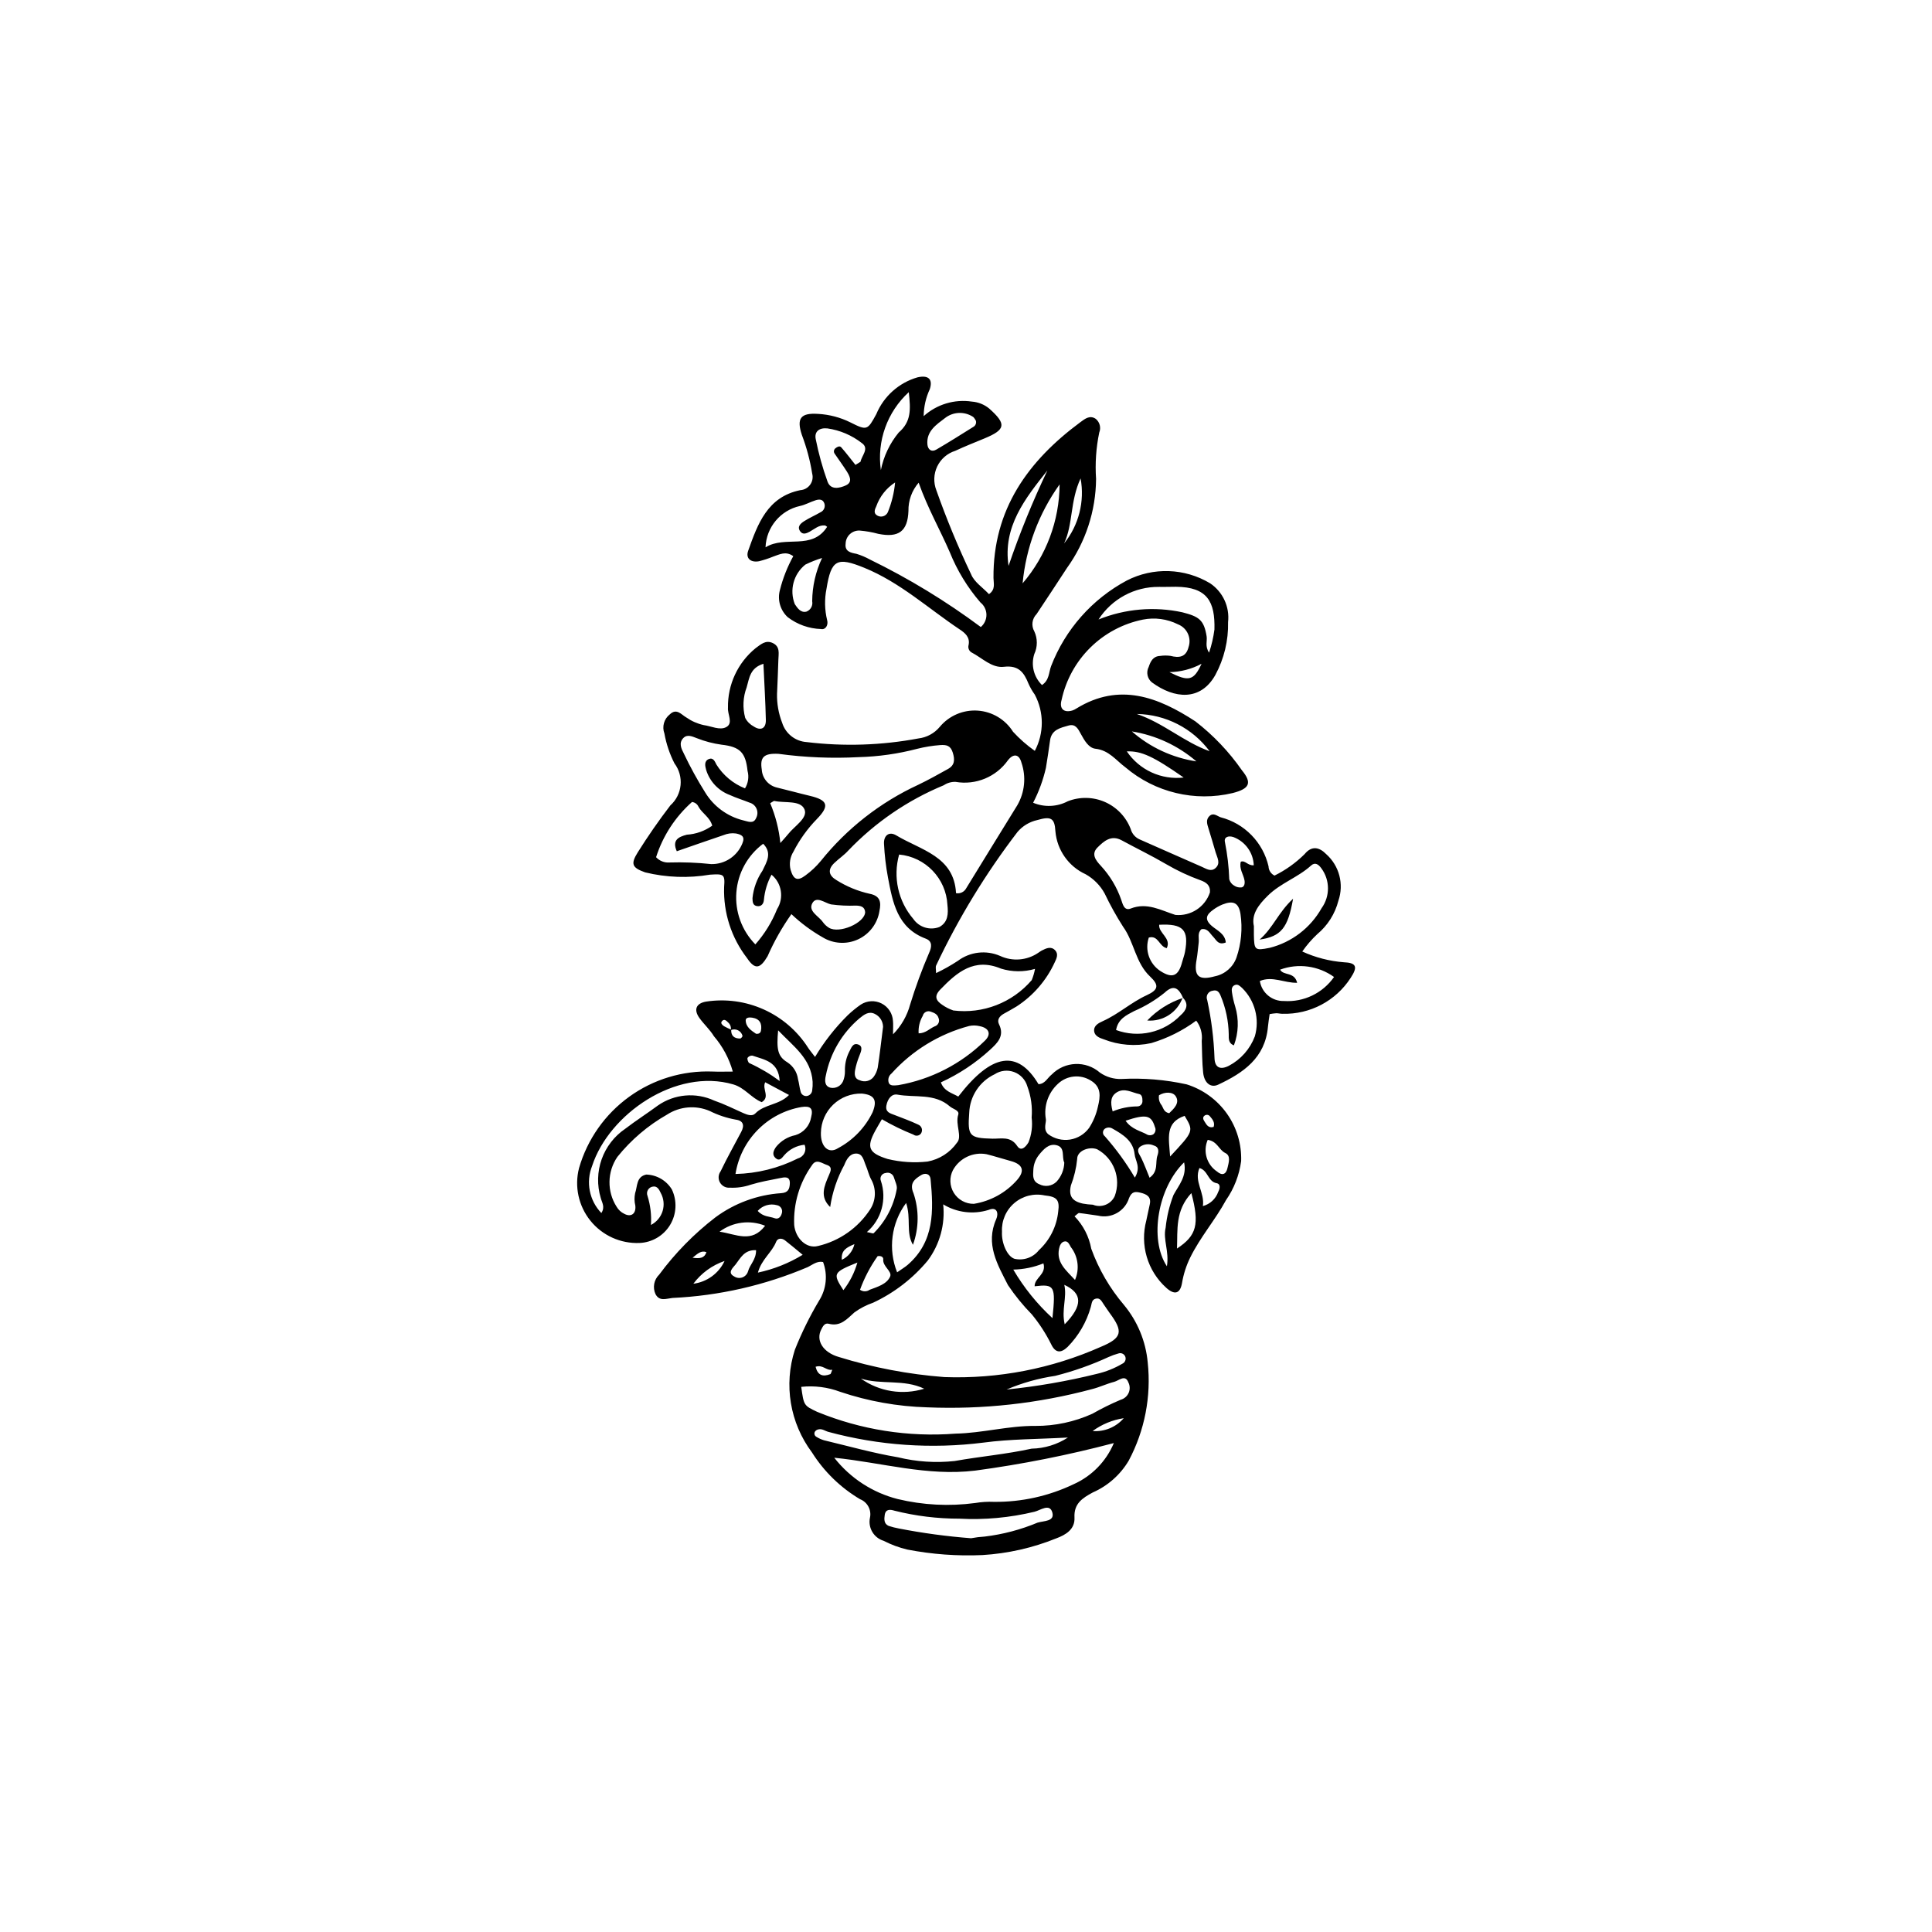 <?xml version="1.0" encoding="UTF-8"?>
<!-- Uploaded to: SVG Repo, www.svgrepo.com, Generator: SVG Repo Mixer Tools -->
<svg fill="#000000" width="800px" height="800px" version="1.1" viewBox="144 144 512 512" xmlns="http://www.w3.org/2000/svg">
 <g>
  <path d="m360 424.09c2.41-4.019 5.312-7.723 8.641-11.023 1.082-1.031 2.242-1.98 3.473-2.836 1.648-1.078 3.754-1.195 5.512-0.305 1.762 0.895 2.91 2.656 3.019 4.625 0.102 0.918 0.016 1.855 0.016 3.562h-0.004c2.172-2.191 3.734-4.91 4.535-7.891 1.422-4.644 3.098-9.207 5.016-13.668 0.68-1.473 1.012-3.09-0.875-3.801-7.555-2.844-8.75-9.578-10.016-16.223-0.547-2.941-0.898-5.918-1.047-8.906-0.121-2.184 1.332-3.391 3.246-2.242 6.519 3.926 15.336 5.523 15.84 15.316h-0.004c1.098 0.207 2.199-0.328 2.715-1.316 4.512-7.312 8.977-14.652 13.512-21.953v0.004c2-3.445 2.406-7.586 1.109-11.348-0.617-2.269-2.121-2.449-3.555-0.629v-0.004c-3.133 4.441-8.539 6.68-13.891 5.754-1.113-0.039-2.207 0.27-3.129 0.891-9.535 3.938-18.148 9.824-25.281 17.277-1.113 1.242-2.551 2.188-3.758 3.356-1.793 1.734-1.465 3.289 0.609 4.519 2.703 1.699 5.676 2.922 8.789 3.613 2.867 0.555 3.062 2.305 2.59 4.562h0.004c-0.512 3.289-2.633 6.109-5.656 7.512-3.019 1.402-6.539 1.203-9.383-0.527-3.004-1.711-5.789-3.777-8.297-6.156-2.473 3.496-4.59 7.234-6.312 11.156-1.965 3.316-3.312 3.68-5.445 0.496-4.152-5.379-6.301-12.035-6.074-18.824 0.277-3.473-0.129-3.5-3.754-3.285-5.699 0.969-11.539 0.762-17.16-0.605-3.449-1.223-3.941-2.176-1.973-5.312 2.684-4.269 5.566-8.434 8.637-12.438 3.195-2.871 3.668-7.707 1.086-11.141-1.27-2.496-2.168-5.16-2.66-7.914-0.68-1.816-0.105-3.863 1.418-5.059 1.824-1.75 3.047 0.047 4.398 0.816h0.004c1.379 0.965 2.934 1.648 4.578 2.012 2.012 0.273 4.266 1.453 5.977 0.539 1.957-1.043 0.297-3.394 0.473-5.164l-0.004 0.004c-0.105-6.09 2.586-11.891 7.301-15.742 1.301-0.926 2.644-2.293 4.57-1.379 2.016 0.957 1.527 2.801 1.488 4.43-0.07 2.996-0.246 5.992-0.352 8.984h-0.004c-0.059 2.633 0.398 5.254 1.352 7.707 0.898 2.891 3.484 4.926 6.504 5.125 9.859 1.195 19.844 0.871 29.602-0.961 2.215-0.258 4.246-1.359 5.672-3.074 2.465-2.961 6.199-4.562 10.043-4.305 3.848 0.262 7.332 2.348 9.379 5.613 1.738 1.883 3.668 3.578 5.762 5.055 2.473-4.66 2.469-10.246-0.004-14.902-0.656-0.906-1.215-1.879-1.668-2.902-1.195-2.957-2.574-4.934-6.519-4.473-3.195 0.375-5.773-2.356-8.574-3.809l-0.004 0.004c-0.676-0.402-0.996-1.207-0.781-1.961 0.441-2.102-0.992-3.234-2.324-4.121-8.359-5.578-15.836-12.492-25.336-16.359-7.188-2.926-8.754-2.188-9.992 5.562v-0.004c-0.559 2.758-0.5 5.606 0.172 8.34 0.344 1.215-0.363 2.59-1.613 2.344v-0.004c-3.199-0.102-6.285-1.195-8.828-3.137-1.98-1.816-2.785-4.59-2.082-7.184 0.785-3.137 1.98-6.16 3.543-8.992-2.004-1.441-3.68-0.43-5.356 0.125v0.004c-1.211 0.492-2.457 0.902-3.731 1.219-2.207 0.395-3.574-0.773-2.863-2.777 2.519-7.082 5.074-14.277 13.809-16.062 1.047-0.066 2.004-0.598 2.613-1.445 0.613-0.848 0.812-1.926 0.543-2.938-0.562-3.512-1.484-6.957-2.746-10.281-1.43-4.363-0.336-5.856 4.301-5.547l-0.004-0.004c2.992 0.164 5.918 0.934 8.598 2.269 4.375 2.207 4.527 2.051 6.836-2.195 1.973-4.738 5.984-8.324 10.914-9.754 2.824-0.652 4.129 0.418 3.277 3.102-1.051 2.25-1.609 4.695-1.633 7.176 3.473-3.133 8.164-4.547 12.789-3.852 1.676 0.125 3.277 0.766 4.574 1.836 4.629 4.121 4.402 5.586-1.27 7.93-2.59 1.07-5.199 2.102-7.738 3.285-2.094 0.66-3.82 2.156-4.769 4.141-0.945 1.98-1.027 4.269-0.223 6.312 2.676 7.578 5.754 15.012 9.211 22.266 0.82 2.059 3.121 3.527 4.727 5.254 1.812-1.246 1.211-2.891 1.199-4.277-0.145-18.172 9.16-31.043 23.082-41.336 1.191-0.879 2.492-1.906 4.047-0.82v0.004c1.051 0.879 1.41 2.336 0.898 3.606-0.84 4.039-1.121 8.176-0.84 12.293-0.07 8.48-2.769 16.734-7.727 23.617-2.676 4.062-5.312 8.156-8.031 12.191-1.211 1.215-1.465 3.086-0.613 4.578 0.887 1.906 0.891 4.106 0.004 6.016-0.938 2.902-0.148 6.086 2.035 8.219 1.953-1.281 1.781-3.332 2.41-4.996v-0.004c3.75-9.723 10.867-17.781 20.059-22.699 7-3.594 15.355-3.309 22.098 0.746 3.371 2.273 5.203 6.234 4.746 10.273 0.113 4.894-1.055 9.73-3.383 14.031-3.906 6.938-10.824 6.336-16.805 1.941-1.219-0.988-1.574-2.695-0.848-4.086 0.484-1.445 1.137-2.828 2.984-2.914h-0.004c0.922-0.141 1.859-0.148 2.785-0.023 2.312 0.59 4.109 0.355 4.793-2.301h-0.004c0.852-2.441-0.383-5.117-2.793-6.055-2.875-1.438-6.144-1.879-9.297-1.254-5.273 1.066-10.117 3.648-13.945 7.43-3.828 3.781-6.469 8.594-7.602 13.852-0.676 2.336 0.602 3.496 2.902 2.789h-0.004c0.355-0.125 0.691-0.293 1.004-0.5 11.395-7.019 21.719-3.027 31.559 3.402 4.75 3.672 8.91 8.047 12.336 12.973 2.762 3.367 1.996 4.879-2.453 6.019-10.02 2.383-20.574-0.145-28.426-6.812-2.5-1.855-4.356-4.531-7.934-4.926-1.824-0.203-2.945-2.219-3.848-3.863-0.754-1.375-1.414-2.824-3.309-2.285-2.137 0.609-4.484 1.074-4.883 3.926-0.336 2.41-0.684 4.816-1.086 7.215h0.004c-0.734 3.238-1.875 6.371-3.406 9.316 2.969 1.246 6.34 1.102 9.191-0.395 3.188-1.25 6.738-1.172 9.867 0.207 3.129 1.383 5.578 3.957 6.801 7.152 0.34 1.258 1.246 2.285 2.449 2.785 5.469 2.394 10.91 4.844 16.387 7.219 1.145 0.496 2.426 1.434 3.644 0.34 1.422-1.277 0.441-2.758 0.031-4.148-0.633-2.148-1.254-4.305-1.926-6.441-0.348-1.102-0.688-2.219 0.238-3.148 1.074-1.078 2.039-0.055 3.043 0.297l0.004-0.004c3.098 0.801 5.914 2.434 8.145 4.727 2.231 2.289 3.793 5.148 4.512 8.266 0.031 1.047 0.641 1.988 1.586 2.445 2.945-1.449 5.633-3.367 7.965-5.68 1.934-2.371 3.961-1.812 5.731-0.004 3.469 3.086 4.742 7.949 3.234 12.34-0.887 3.473-2.848 6.574-5.602 8.867-1.484 1.387-2.812 2.926-3.973 4.598 3.461 1.582 7.172 2.547 10.965 2.844 3.398 0.137 3.789 1.215 1.867 4.133-3.938 6.117-10.789 9.727-18.059 9.527-0.559 0.012-1.117-0.152-1.676-0.145-0.586 0.043-1.168 0.117-1.746 0.227-0.156 1.156-0.352 2.25-0.449 3.356-0.734 8.262-6.527 12.227-13.188 15.344-1.992 0.934-3.695-0.453-3.984-3.191-0.293-2.789-0.27-5.613-0.375-8.422h0.004c0.227-1.906-0.297-3.824-1.461-5.352-3.594 2.656-7.625 4.668-11.91 5.949-4.227 0.926-8.629 0.57-12.652-1.023-1.117-0.34-2.305-0.906-2.477-2.035-0.234-1.531 1.094-2.227 2.324-2.781 4.113-1.844 7.469-4.953 11.586-6.844 3.113-1.43 3.352-2.652 0.898-4.957-3.883-3.648-4.188-9.094-7.152-13.199-1.812-2.832-3.445-5.777-4.891-8.816-1.168-2.133-2.91-3.894-5.027-5.086-4.523-2.066-7.586-6.406-8.016-11.363-0.199-3.644-1.266-4.019-4.836-2.992-2.027 0.453-3.852 1.551-5.199 3.129-8.426 10.996-15.656 22.855-21.57 35.383-0.211 0.441-0.027 1.066-0.027 2.039 1.992-0.945 3.914-2.027 5.762-3.238 3.231-2.426 7.519-2.926 11.223-1.312 3.269 1.516 7.09 1.207 10.074-0.812 0.316-0.199 0.609-0.445 0.938-0.613 1.191-0.602 2.484-1.242 3.594-0.039 0.895 0.969 0.344 2.172-0.137 3.144v0.004c-2.195 4.789-5.711 8.855-10.137 11.719-1.113 0.691-2.281 1.293-3.418 1.945-1.09 0.625-1.801 1.582-1.211 2.769 1.543 3.121-0.469 4.992-2.367 6.746-3.867 3.547-8.27 6.465-13.043 8.645 0.84 2.371 2.93 2.797 4.613 3.762 8.898-11.523 15.73-12.523 21.262-3.285 1.734-0.059 2.359-1.66 3.488-2.551v0.004c3.453-3.535 9.066-3.762 12.789-0.516 1.672 1.164 3.672 1.754 5.707 1.688 5.797-0.305 11.609 0.176 17.277 1.426 4.301 1.344 8.043 4.059 10.652 7.731 2.609 3.676 3.938 8.102 3.789 12.605-0.5 3.719-1.875 7.266-4.016 10.348-2.856 5.258-6.832 9.805-9.492 15.223-1.043 2.133-1.773 4.406-2.164 6.75-0.516 2.926-2.055 3.191-4.215 1.219h0.004c-2.426-2.191-4.199-5.012-5.125-8.148-0.926-3.133-0.973-6.465-0.133-9.625 0.281-1.469 0.656-2.922 0.945-4.391 0.395-2.004-0.934-2.633-2.504-3.008-1.355-0.324-2.266-0.344-3 1.406-1.082 3.496-4.695 5.547-8.25 4.676-1.668-0.207-3.32-0.512-4.988-0.691-0.246-0.027-0.543 0.371-1.211 0.871h-0.004c2.297 2.359 3.84 5.352 4.43 8.594 1.977 5.438 4.906 10.477 8.652 14.879 3.602 4.336 5.805 9.66 6.312 15.273 0.961 8.98-0.797 18.043-5.043 26.016-2.219 3.731-5.547 6.68-9.523 8.422-2.75 1.492-5.035 2.938-4.844 6.644 0.164 3.152-2.352 4.598-4.832 5.523h-0.004c-6.234 2.523-12.84 4.016-19.555 4.422-6.672 0.301-13.352-0.191-19.906-1.457-2.184-0.52-4.293-1.301-6.285-2.324-2.609-0.793-4.18-3.445-3.617-6.113 0.449-2.059-0.664-4.141-2.625-4.91-5.172-3.062-9.539-7.312-12.746-12.395-5.836-7.793-7.527-17.934-4.535-27.199 1.789-4.508 3.938-8.867 6.422-13.035 1.938-3.055 2.328-6.84 1.055-10.227-1.574-0.34-2.801 0.727-4.031 1.336h-0.004c-11.379 4.844-23.535 7.613-35.887 8.188-1.68 0.184-3.43 0.961-4.469-0.988h-0.004c-0.824-1.762-0.434-3.852 0.969-5.199 4.231-5.719 9.238-10.82 14.875-15.16 5.086-3.766 11.141-5.996 17.453-6.422 1.848-0.121 2.203-1.113 2.285-2.453 0.129-2.172-1.422-1.777-2.695-1.523-2.562 0.512-5.156 0.969-7.648 1.73h-0.004c-1.77 0.609-3.641 0.879-5.512 0.793-1.078 0.105-2.113-0.434-2.648-1.371-0.535-0.941-0.469-2.106 0.172-2.977 1.699-3.543 3.629-6.973 5.465-10.449 0.91-1.727 0.539-2.996-1.48-3.238v-0.004c-2.402-0.43-4.727-1.207-6.906-2.301-3.68-1.57-7.902-1.211-11.266 0.965-5.062 2.875-9.535 6.684-13.184 11.223-2.707 3.965-2.781 9.168-0.188 13.211 0.469 0.809 1.168 1.453 2.012 1.859 1.801 0.973 3.176 0.008 2.941-2.152-0.266-1.086-0.285-2.219-0.055-3.312 0.645-1.836 0.277-4.356 2.949-4.934 2.789 0.082 5.348 1.57 6.793 3.957 1.426 3.012 1.25 6.539-0.473 9.391-1.727 2.852-4.766 4.648-8.094 4.785-5.027 0.207-9.855-1.98-13.016-5.894-3.16-3.914-4.277-9.098-3.016-13.965 2.191-7.602 6.867-14.25 13.277-18.883 6.41-4.637 14.184-6.992 22.09-6.691 1.668 0.074 3.34 0.012 5.379 0.012v-0.004c-0.965-3.449-2.672-6.648-5.008-9.371-1.047-1.734-2.621-3.141-3.82-4.797-1.613-2.231-0.898-3.918 1.73-4.371h0.004c5.203-0.801 10.523-0.074 15.32 2.09 4.797 2.164 8.863 5.672 11.707 10.102 0.391 0.621 0.883 1.176 1.859 2.465zm-22.227-7.215c-0.07 1.668 0.848 2.367 2.391 2.344 0.219-0.004 0.66-0.551 0.605-0.707h0.004c-0.164-0.645-0.602-1.184-1.199-1.477-0.598-0.293-1.293-0.309-1.902-0.047 0.133-0.719-0.109-1.457-0.641-1.961-0.48-0.473-1.113-1.203-1.762-0.336-0.359 0.48 0.176 1.004 0.629 1.277 0.609 0.332 1.238 0.637 1.879 0.906zm119.64-8.535 0.117 0.125c-1.074-2.449-2.406-3.746-4.906-1.379h0.004c-2.457 1.98-5.172 3.617-8.07 4.863-2.035 1.074-4.273 2.074-4.785 5.019 2.922 1.082 6.094 1.289 9.129 0.594 3.039-0.695 5.805-2.258 7.969-4.504 1.465-1.258 2.34-2.918 0.547-4.719zm-63.457 54.828c0.555 5.305-0.906 10.621-4.094 14.895-3.945 4.742-8.891 8.559-14.48 11.168-1.766 0.605-3.434 1.473-4.949 2.566-1.953 1.73-3.672 3.836-6.793 3.016-1.152-0.305-1.613 0.77-2.019 1.562-1.449 2.832 0.449 6.023 4.668 7.238h0.004c9.098 2.82 18.488 4.606 27.988 5.328 14.246 0.512 28.418-2.231 41.445-8.012 5.723-2.383 5.981-4.082 2.332-8.988-0.555-0.746-1.043-1.543-1.582-2.305-0.52-0.738-0.898-1.762-2.082-1.48-1.141 0.27-1.051 1.363-1.324 2.223-1.121 3.984-3.234 7.617-6.141 10.566-1.859 1.781-3.293 1.57-4.379-0.75-1.398-2.805-3.109-5.441-5.098-7.859-2.344-2.391-4.461-4.988-6.324-7.762-2.773-5.441-6.051-10.902-3.117-17.488 0.652-1.461 0.293-3.422-2.031-2.445-4.035 1.258-8.414 0.719-12.023-1.473zm-43.641-119.39c-3.902-0.203-4.961 0.891-4.438 4.172 0.137 2.32 1.797 4.269 4.07 4.773 2.902 0.688 5.777 1.496 8.68 2.184 4.746 1.129 5.312 2.621 1.82 6.18v0.004c-2.473 2.543-4.555 5.441-6.172 8.602-0.906 1.438-1.18 3.188-0.754 4.832 0.762 2.57 1.809 3.07 3.914 1.484 1.512-1.102 2.883-2.387 4.074-3.828 6.926-8.633 15.762-15.543 25.809-20.191 2.691-1.285 5.301-2.754 7.91-4.203 1.797-0.996 1.848-2.465 1.27-4.324-0.578-1.867-1.641-2.129-3.359-2.004h-0.004c-2.047 0.156-4.074 0.484-6.062 0.984-5.066 1.328-10.266 2.07-15.5 2.207-7.098 0.379-14.215 0.086-21.258-0.871zm6.019 167.76c0.688 4.93 0.676 4.949 4.234 6.621 11.602 4.762 24.16 6.738 36.664 5.769 7.117-0.141 14.105-2.121 21.148-2.043 5.215 0.023 10.375-1.078 15.125-3.234 2.426-1.387 4.934-2.625 7.508-3.707 0.93-0.262 1.691-0.926 2.086-1.805 0.391-0.883 0.371-1.895-0.059-2.758-0.828-2.262-2.527-0.492-3.762-0.18-1.98 0.504-3.859 1.422-5.84 1.922h-0.004c-14.258 3.824-29.016 5.453-43.766 4.836-7.828-0.227-15.578-1.613-23.004-4.109-3.293-1.242-6.832-1.691-10.332-1.316zm82.844 14.895 0.004-0.004c-12.086 3.191-24.359 5.629-36.746 7.297-12.746 1.539-24.688-2.129-37.348-3.41h-0.004c4.234 5.398 10.133 9.242 16.777 10.941 6.727 1.617 13.691 1.977 20.547 1.059 1.652-0.277 3.328-0.383 5.004-0.309 7.301 0.074 14.52-1.523 21.105-4.672 4.812-2.148 8.625-6.047 10.664-10.906zm-51.727-254.51c-1.797 2.074-2.758 4.742-2.703 7.484-0.203 5.426-2.613 7.16-8.004 6.066-1.613-0.438-3.262-0.727-4.93-0.867-0.957-0.043-1.891 0.301-2.59 0.953-0.699 0.652-1.105 1.562-1.125 2.519-0.277 2.094 1.41 2.422 2.863 2.691 1.234 0.375 2.426 0.879 3.555 1.5 10.336 5.043 20.18 11.035 29.406 17.902 0.965-0.816 1.512-2.019 1.492-3.281s-0.605-2.449-1.594-3.234c-3.422-3.961-6.164-8.457-8.117-13.312-2.586-5.953-5.832-11.613-8.254-18.422zm77.195 108.57c0.164-1.84-0.93-2.644-2.484-3.207v0.004c-3.156-1.141-6.199-2.566-9.094-4.262-3.852-2.258-7.891-4.203-11.816-6.336-2.797-1.52-4.731 0.246-6.402 1.902-1.738 1.719-0.492 3.398 0.867 4.832v0.004c2.414 2.602 4.266 5.676 5.422 9.035 0.379 1.043 0.73 3.004 2.504 2.309 4.348-1.707 8 0.473 11.855 1.695l0.004-0.004c4.066 0.379 7.856-2.094 9.145-5.973zm-100.64 83.383c-2.852-2.723-1.555-5.602-0.328-8.449 0.473-1.09 0.996-2.195-0.559-2.703-1.289-0.418-2.816-1.77-3.969 0.121-3.281 4.598-4.934 10.164-4.68 15.809 0.355 3.559 3.277 6.356 6.312 5.547v0.004c5.672-1.332 10.613-4.797 13.801-9.672 1.59-2.418 1.688-5.523 0.254-8.035-0.613-1.137-0.875-2.457-1.395-3.648-0.574-1.309-0.77-3.211-2.66-3.141-1.66 0.062-2.496 1.645-3.027 3v0.004c-1.902 3.469-3.172 7.25-3.75 11.164zm13.699-23.262c-0.82 1.418-1.301 2.215-1.742 3.027-2.438 4.457-1.734 5.93 3.285 7.512v-0.004c3.457 0.84 7.035 1.07 10.57 0.676 3.141-0.586 5.934-2.371 7.777-4.977 1.492-1.586-0.492-4.856 0.352-7.461 0.371-1.145-1.43-1.473-2.234-2.18-4.047-3.551-9.227-2.262-13.883-3.117-1.535-0.281-2.602 1.152-2.918 2.84-0.348 1.855 1.012 2.109 2.219 2.582 2.082 0.809 4.191 1.566 6.207 2.523 0.441 0.176 0.785 0.539 0.93 0.996 0.141 0.453 0.07 0.949-0.191 1.344-0.223 0.312-0.562 0.52-0.938 0.578-0.379 0.059-0.762-0.035-1.066-0.266-2.887-1.152-5.684-2.516-8.367-4.078zm39.691-0.438v-0.004c0.23-2.812-0.16-5.641-1.145-8.285-0.5-1.746-1.805-3.152-3.512-3.785-1.707-0.633-3.613-0.418-5.133 0.582-3.984 1.879-6.59 5.82-6.754 10.223-0.453 6.164 0.004 6.711 6.164 6.856 2.301 0.055 4.773-0.742 6.551 1.941 1.035 1.562 2.262 0.246 2.973-0.938h0.008c0.84-2.09 1.129-4.359 0.848-6.594zm58.895-50.738c0 1.207-0.008 1.766 0 2.324 0.082 3.984 0.227 4.223 4.152 3.43l0.004 0.004c5.844-1.469 10.832-5.273 13.789-10.523 2.269-3.148 2.254-7.406-0.047-10.535-0.727-1.02-1.648-1.754-2.746-0.758-3.461 3.148-8.031 4.621-11.426 7.953-2.574 2.527-4.422 5-3.727 8.105zm-172.93 76.031c1.078-1.637 0.117-2.836-0.168-4.031-1.004-3.34-0.918-6.918 0.246-10.207 1.168-3.289 3.352-6.121 6.238-8.082 2.828-2.164 5.809-4.066 8.656-6.168 4.383-3.059 10.059-3.562 14.91-1.324 2.641 0.914 5.164 2.172 7.719 3.316 1.078 0.48 2.394 0.938 3.188 0.117 2.422-2.504 6.297-2.188 8.945-4.906l-6.316-3.375c-0.887 1.84 1.387 3.883-0.922 5.277-2.793-1.133-4.453-3.801-7.531-4.703-15.242-4.457-32.961 7.91-37.41 21.598h0.004c-1.711 4.281-0.754 9.168 2.441 12.488zm114.93-64.703c-2.949 0.863-6.086 0.836-9.02-0.07-7.082-2.961-11.648 0.938-16.102 5.559-1.699 1.762-1.117 2.926 0.516 4.023 0.91 0.645 1.91 1.152 2.969 1.512 7.832 0.965 15.629-2.055 20.766-8.047 0.391-0.961 0.684-1.957 0.871-2.977zm-76.859-47.836c0.852-1.387 1.098-3.062 0.676-4.637-0.52-4.883-1.988-6.391-6.914-6.945h0.004c-2.219-0.305-4.391-0.875-6.469-1.695-1.191-0.434-2.578-1.184-3.664-0.039-1.238 1.305-0.512 2.812 0.18 4.125h-0.004c1.668 3.512 3.539 6.922 5.606 10.215 2.246 3.723 5.879 6.402 10.098 7.449 1.203 0.254 2.719 1.062 3.43-0.602h-0.004c0.414-0.758 0.465-1.66 0.129-2.457-0.332-0.793-1.008-1.395-1.84-1.629-1.723-0.695-3.512-1.234-5.195-2.004v-0.004c-3.027-1.109-5.367-3.57-6.324-6.648-0.273-1.008-0.621-2.348 0.699-2.902 1.145-0.48 1.609 0.625 2.004 1.441 1.789 2.871 4.449 5.09 7.59 6.332zm85.578 172.03c-7.969 0.445-15.25 0.391-22.398 1.348-13.738 1.738-27.684 0.777-41.051-2.836-0.887-0.227-1.668-0.902-2.656-0.672v0.004c-0.359 0.062-0.68 0.254-0.902 0.539-0.16 0.23-0.215 0.512-0.148 0.781 0.062 0.273 0.238 0.5 0.48 0.637 0.629 0.398 1.312 0.711 2.027 0.926 6.523 1.562 13.004 3.391 19.605 4.508h0.004c4.906 1.199 9.984 1.535 15.008 0.992 6.785-1.207 13.691-1.801 20.41-3.277h-0.004c3.422-0.062 6.758-1.086 9.625-2.949zm-5.848-84.375c0.184 0.793-0.836 2.727 0.625 3.988v0.004c1.66 1.227 3.738 1.738 5.777 1.422 2.043-0.32 3.867-1.441 5.074-3.113 1.109-1.727 1.898-3.641 2.328-5.644 0.645-2.644 0.949-5.168-1.852-6.859-2.773-1.766-6.391-1.41-8.77 0.859-2.578 2.375-3.777 5.891-3.184 9.344zm-11.625 29.84c-0.176 2.922 1.344 6.504 3.289 7.164v0.004c2.418 0.559 4.945-0.324 6.484-2.269 2.898-2.676 4.723-6.316 5.125-10.242 0.449-3.16-0.43-3.953-3.57-4.281v0.004c-2.848-0.621-5.82 0.121-8.043 2.008-2.223 1.887-3.438 4.703-3.285 7.613zm-27.258-99.961c-1.68 5.965-0.266 12.375 3.766 17.078 1.535 2.211 4.375 3.086 6.891 2.129 2.348-1.297 2.383-3.578 2.141-5.863-0.359-7.008-5.809-12.691-12.797-13.344zm-58.922-0.871c-1.324-2.957 0.457-3.82 2.652-4.383l-0.004-0.004c2.426-0.152 4.762-0.98 6.742-2.391-0.605-2.231-2.644-3.234-3.629-4.996-0.305-0.707-0.965-1.195-1.73-1.285-4.434 3.934-7.723 8.988-9.523 14.633 0.898 0.984 2.199 1.504 3.531 1.402 3.695-0.113 7.391 0.031 11.066 0.426 3.637 0.078 6.941-2.117 8.281-5.504 0.762-1.816-0.211-2.305-1.699-2.606-1.117-0.156-2.254-0.008-3.293 0.43-4.141 1.398-8.262 2.844-12.398 4.277zm58.691 61.988h-0.004c8.648-1.504 16.637-5.598 22.906-11.734 1.867-1.766 1.176-3.43-1.359-3.91-0.91-0.219-1.855-0.23-2.766-0.035-7.938 2.117-15.086 6.496-20.578 12.602-0.75 0.594-1.031 1.605-0.699 2.504 0.367 0.766 1.195 0.703 2.496 0.574zm-43.137 23.539c5.758-0.129 11.418-1.543 16.566-4.137 0.742-0.199 1.363-0.715 1.695-1.41 0.336-0.695 0.348-1.504 0.039-2.207-2.09 0.211-4.023 1.211-5.398 2.801-0.574 0.684-1.223 1.652-2.238 0.781-1.074-0.922-0.605-2 0.066-2.981 1.297-1.617 3.121-2.731 5.156-3.141 2.18-0.664 3.797-2.512 4.164-4.762 0.594-2.289-0.137-3.059-2.543-2.691h-0.004c-4.406 0.754-8.465 2.875-11.605 6.059s-5.203 7.269-5.898 11.688zm62.422 96.531c1.199-0.223 2.41-0.371 3.629-0.445 4.812-0.578 9.523-1.82 13.996-3.688 1.766-0.516 4.582-0.305 3.918-2.695-0.699-2.508-3.156-0.57-4.742-0.188-6.508 1.57-13.211 2.188-19.898 1.828-5.797 0.008-11.574-0.699-17.199-2.113-1.098-0.336-2.328-0.492-2.574 1.117-0.168 1.102-0.25 2.352 1.031 2.91 0.883 0.289 1.785 0.52 2.699 0.688 6.324 1.23 12.715 2.094 19.141 2.586zm0.746-88.621c4.441-0.711 8.5-2.949 11.465-6.332 2.188-2.512 1.422-4.176-1.723-5.023-2.137-0.574-4.246-1.273-6.394-1.801-3.559-0.652-7.133 1.043-8.883 4.211-0.992 1.914-0.902 4.207 0.23 6.043 1.137 1.832 3.148 2.934 5.305 2.902zm33.047-154.86c7.043-2.844 14.773-3.508 22.199-1.906 4.406 1.129 5.734 1.996 6.441 6.367 0.207 1.27-0.492 2.613 0.648 4.328 0.672-1.992 1.148-4.043 1.422-6.129 0.191-7.32-1.816-11.273-10.219-11.328-1.492-0.008-2.988 0.07-4.481 0.027l-0.004 0.004c-6.465-0.07-12.512 3.195-16.008 8.637zm35.871 112.86c-1.539-0.582-1.352-1.879-1.371-2.887l0.004-0.004c-0.062-3.547-0.801-7.051-2.18-10.324-0.398-0.953-0.918-1.57-2.078-1.262-0.559 0.066-1.055 0.391-1.34 0.879s-0.324 1.078-0.109 1.602c1.102 5.078 1.75 10.242 1.934 15.438 0.094 2.426 1.508 3.148 3.805 1.973 3.172-1.672 5.617-4.449 6.883-7.805 1.316-4.566 0.02-9.488-3.375-12.816-0.555-0.469-1.09-1.125-1.938-0.77-0.828 0.348-0.875 1.156-0.758 1.871 0.184 1.289 0.473 2.559 0.859 3.801 1.02 3.379 0.902 7-0.336 10.305zm-92.98-4.918c-0.023-1.457-0.863-2.777-2.176-3.41-1.605-0.805-2.856 0.176-4.047 1.145-4.621 3.898-7.777 9.258-8.945 15.191-0.305 1.309-0.363 2.859 1.293 3.231 1.348 0.246 2.684-0.453 3.258-1.695 0.352-0.855 0.527-1.773 0.516-2.699-0.059-1.688 0.285-3.363 1.008-4.894 0.629-1.102 1.02-2.84 2.656-2.117 1.215 0.535 0.555 1.91 0.141 2.984l-0.004 0.004c-0.488 1.211-0.863 2.465-1.109 3.746-0.191 1.094-0.18 2.328 1.27 2.699v0.004c1.242 0.547 2.699 0.211 3.574-0.828 0.574-0.746 0.965-1.613 1.152-2.535 0.52-3.324 0.887-6.668 1.414-10.824zm-33.844-21.836c2.441-2.762 4.387-5.922 5.758-9.344 1.875-2.981 1.246-6.891-1.473-9.129-1.113 2.062-1.801 4.328-2.016 6.66-0.07 0.973-0.613 1.828-1.781 1.672-1.207-0.164-1.223-1.156-1.246-2.121 0.266-2.602 1.172-5.098 2.641-7.262 1.121-2.32 2.641-4.695 0.188-7.144h-0.004c-4.113 3.062-6.703 7.75-7.098 12.863-0.398 5.113 1.438 10.145 5.031 13.805zm118.23-4.031c-1.168 1-0.586 2.379-0.742 3.594-0.188 1.473-0.285 2.961-0.547 4.418-0.809 4.461 0.512 5.68 4.93 4.449v0.004c2.609-0.555 4.742-2.43 5.633-4.949 1.27-3.711 1.633-7.672 1.062-11.555-0.48-2.969-1.891-3.644-4.793-2.492-0.855 0.359-1.668 0.816-2.414 1.367-1.824 1.289-2.465 2.559-0.336 4.356 1.387 1.168 3.449 2.039 3.652 4.332-2.019 0.812-2.531-0.699-3.371-1.543-0.875-0.883-1.402-2.258-3.074-1.98zm-28.781 73.016c2.223 0.914 4.773-0.082 5.785-2.266 1.77-4.727-0.227-10.035-4.668-12.434-2.156-0.816-5.332 0.43-5.281 2.609-0.238 2.394-0.801 4.742-1.664 6.988-0.637 2.785 0.305 4.18 3.18 4.812h0.004c0.875 0.16 1.758 0.258 2.644 0.289zm-72.078-19.043c-0.098 3.637 2.008 5.684 4.527 4.07 3.996-2.125 7.211-5.465 9.18-9.539 1.297-3.227 0.461-4.609-2.859-4.938-2.824-0.074-5.559 0.984-7.598 2.938-2.039 1.957-3.207 4.644-3.25 7.469zm20.199 36.961c1.34-0.938 2.137-1.398 2.816-1.992 7.117-6.18 6.844-14.359 6.055-22.648-0.152-1.59-1.52-1.723-2.477-1.137-1.703 1.035-3.215 2.152-2.055 4.82v-0.004c1.508 4.441 1.457 9.262-0.145 13.672-1.902-3.227-0.441-6.996-1.805-11.086v-0.004c-3.934 5.297-4.836 12.254-2.391 18.379zm115.79-78.266c-4.148-2.981-9.508-3.711-14.301-1.945 0.922 1.684 3.793 0.48 4.523 3.484-3.379 0.078-6.562-1.875-9.879-0.477l-0.004-0.004c0.488 3.133 3.231 5.406 6.398 5.309 5.231 0.34 10.258-2.074 13.262-6.367zm-126.83-135.71 1.34-0.828c0.316-1.656 2.394-3.508 0.367-4.941-2.66-2.082-5.816-3.426-9.16-3.902-2.18-0.219-3.477 0.863-3.078 2.832 0.758 3.828 1.805 7.598 3.129 11.273 0.848 2.316 3.227 1.727 4.84 1.004 1.91-0.859 1.031-2.5 0.211-3.793-0.996-1.562-2.109-3.055-3.144-4.594-0.172-0.223-0.246-0.508-0.203-0.785 0.039-0.277 0.191-0.527 0.422-0.691 0.438-0.363 1.094-0.703 1.504-0.234 1.32 1.5 2.523 3.102 3.773 4.66zm-7.504 16.41c-0.289-0.18-0.441-0.352-0.605-0.363-1.621-0.141-2.734 0.957-4.023 1.656-0.82 0.445-1.816 0.883-2.504-0.078-0.91-1.273 0.129-2.117 1.031-2.699 1.391-0.898 2.941-1.547 4.375-2.394v0.004c0.887-0.41 1.312-1.438 0.977-2.356-0.414-1.156-1.426-1.082-2.32-0.801-1.402 0.438-2.719 1.215-4.141 1.512h0.004c-5.18 1.148-8.93 5.652-9.121 10.953 5.262-3.25 12.242 0.914 16.328-5.43zm87.992 105.46c-0.188 2.269 3.281 3.519 2.012 6.203-2.059-0.457-2.199-3.496-4.762-2.809v0.004c-1.113 3.297 0.137 6.93 3.043 8.848 3.199 2.078 4.816 1.375 5.785-2.336 0.234-0.902 0.59-1.781 0.758-2.695 1.102-5.879-0.492-7.551-6.836-7.215zm-26.387-116.7c-5.527 7.719-8.91 16.766-9.805 26.219 6.266-7.305 9.742-16.594 9.805-26.219zm-78.492 47.539c-3.559 1.109-3.719 3.758-4.434 6.207h0.004c-0.988 2.602-1.125 5.445-0.398 8.133 0.512 0.977 1.309 1.773 2.285 2.289 1.867 1.211 3.238 0.496 3.188-1.746-0.109-4.797-0.402-9.586-0.645-14.883zm64.441 192.33c8.07-0.82 16.07-2.207 23.941-4.156 2.363-0.547 4.633-1.449 6.723-2.68 0.723-0.316 1.07-1.141 0.793-1.879-0.277-0.73-1.09-1.102-1.824-0.84-0.898 0.246-1.777 0.562-2.625 0.949-4.547 2.094-9.277 3.766-14.133 4.984-4.43 0.652-8.754 1.867-12.875 3.621zm-37.48-126.51c-0.113-1.523-1.297-1.691-2.402-1.738-2.219 0.09-4.441-0.016-6.644-0.316-1.617-0.352-3.891-2.344-4.977-0.281-1.109 2.109 1.688 3.352 2.801 4.949 0.43 0.609 0.98 1.125 1.617 1.52 2.734 1.668 9.488-1.262 9.605-4.133zm52.773 66.367c-0.754-1.508 0.348-4.047-2.094-4.617-2.043-0.477-3.406 1.113-4.586 2.535v0.004c-0.938 1.16-1.477 2.59-1.527 4.082-0.078 1.465-0.258 2.965 1.559 3.723v-0.004c1.516 0.805 3.375 0.535 4.602-0.668 1.266-1.383 1.992-3.18 2.047-5.055zm-23.445-196.64c-0.176-0.23-0.41-0.809-0.832-1.047-2.273-1.434-5.199-1.285-7.316 0.367-2.281 1.738-5.012 3.492-4.68 7.023 0.121 1.277 1.035 2.113 2.324 1.363 3.34-1.938 6.602-4.016 9.883-6.059v0.004c0.57-0.336 0.828-1.023 0.621-1.652zm-52.391 161.59c-0.445 4.945-0.168 6.894 2.449 8.477 1.547 1.008 2.578 2.637 2.82 4.465 0.297 1.078 0.383 2.215 0.691 3.293 0.164 0.762 0.883 1.273 1.656 1.172 0.77-0.117 1.359-0.75 1.414-1.527 0.109-0.742 0.148-1.488 0.113-2.238-0.406-6.188-5.059-9.348-9.145-13.641zm103.03 62.531c0.656-4.004-1.086-7.066-0.336-10.227v-0.004c0.305-2.965 1.008-5.879 2.082-8.664 1.379-2.578 3.609-4.945 2.812-8.648-6.902 6.68-9.348 20.309-4.559 27.543zm-30.332 13.734c0.887-8.555 0.57-9.051-4.723-8.438-0.047-2.269 3.188-3.137 2.332-6.066h-0.004c-2.535 1.035-5.246 1.59-7.984 1.645 2.801 4.777 6.301 9.113 10.379 12.859zm53.352-120c-0.129-3.344-2.246-6.289-5.379-7.473-1.285-0.438-2.574-0.062-2.266 1.312 0.648 3.25 1.035 6.547 1.148 9.859 0.184 0.707 0.645 1.309 1.277 1.672 0.598 0.418 1.34 0.586 2.062 0.473 0.703-0.215 0.84-1.094 0.695-1.891-0.293-1.605-1.469-3.031-0.977-4.902 1.199-0.441 1.781 1.051 3.438 0.949zm-98.824-104.73c0.73-3.656 2.352-7.07 4.719-9.949 3.359-2.906 3.188-6.117 2.68-10.707-5.723 5.242-8.492 12.973-7.398 20.656zm-15.578 23.289c-1.523 0.465-3.004 1.051-4.434 1.75-3.133 2.504-4.266 6.754-2.797 10.484 0.719 1.07 1.582 2.356 3.082 1.98 1.109-0.422 1.754-1.578 1.527-2.742 0.027-3.969 0.922-7.887 2.621-11.473zm49.422 2.086h-0.004c2.938-8.617 6.371-17.059 10.289-25.277-5.934 7.465-11.855 14.934-10.289 25.277zm-63.172 62.895c1.418 3.363 2.324 6.922 2.691 10.555 1.098-1.25 1.598-1.77 2.043-2.336 1.676-2.156 5.316-4.281 4.356-6.574-1.051-2.508-5.211-1.621-8.008-2.238-0.137-0.031-0.32 0.164-1.082 0.594zm97.145-23.641c7.023 2.352 12.496 7.438 19.312 9.871v0.004c-4.551-6.117-11.691-9.77-19.312-9.875zm14.469 126.97c-4.309 4.656-3.621 9.645-3.805 14.691 5.199-3.418 6.019-6.375 3.805-14.691zm-103.01 16.352c-2.109-1.73-3.359-2.812-4.672-3.816-0.863-0.66-1.969-0.629-2.359 0.367-1.098 2.809-3.891 4.668-4.828 8.168 4.191-0.891 8.203-2.484 11.859-4.719zm88.035-20.457c1.676-2.805 0.113-4.426-0.066-6.191-0.359-3.551-3.094-5.227-5.852-6.789v0.004c-0.641-0.414-1.469-0.391-2.082 0.062-0.293 0.242-0.457 0.598-0.453 0.973 0.004 0.379 0.176 0.73 0.473 0.965 3.004 3.398 5.676 7.07 7.981 10.977zm-2.129-112.95c1.637 2.422 3.906 4.348 6.562 5.57 2.656 1.219 5.598 1.688 8.5 1.355-8.043-5.613-11.211-7.07-15.062-6.926zm11.473 107.36c6.281-6.723 6.281-6.723 3.844-10.777-5.223 1.777-4.191 5.871-3.844 10.777zm-80.355 20.027c1.113 0.199 1.625 0.449 1.793 0.301 3.16-3.144 5.281-7.176 6.09-11.559 0.258-0.934-0.402-2.148-0.719-3.207v-0.004c-0.129-0.453-0.438-0.832-0.852-1.055-0.414-0.223-0.902-0.27-1.352-0.125-0.477 0.043-0.906 0.309-1.152 0.719-0.246 0.41-0.285 0.91-0.102 1.352 1.633 4.859 0.168 10.223-3.707 13.578zm-1.828 15.289c0.762 0.543 1.781 0.547 2.547 0.004 2.07-0.785 4.519-1.469 5.422-3.473 0.648-1.438-2.012-2.664-1.812-4.617 0.047-0.461-0.41-1-1.48-0.824h-0.004c-1.949 2.746-3.523 5.742-4.672 8.91zm89.148-140.03c-4.859-4.176-10.777-6.922-17.102-7.938 4.824 4.227 10.762 6.981 17.102 7.938zm-88.922 163.56c4.867 3.465 11.078 4.461 16.785 2.691-5.43-2.606-11.371-0.973-16.785-2.691zm53.859-221.32c3.898-4.832 5.492-11.121 4.375-17.227-2.844 6.117-1.965 12.109-4.375 17.227zm12.867 150.52c2.082-0.867 4.316-1.316 6.578-1.324 0.371-0.012 0.723-0.172 0.973-0.449s0.371-0.648 0.344-1.02c0.012-0.738-0.102-1.652-0.891-1.812-1.918-0.391-3.82-1.695-5.836-0.488-1.668 1-1.844 2.57-1.168 5.094zm25.199 7.539h-0.004c-1.316 3.023-0.281 6.555 2.457 8.387 1.363 1.191 2.41 0.766 2.773-0.895 0.301-1.371 0.988-3.258-0.562-4-1.727-0.82-2.074-3.109-4.668-3.492zm-35.168 37.125h-0.004c1.258-2.902 0.82-6.262-1.133-8.746-0.352-0.68-0.73-1.527-1.504-1.473-1.035 0.07-1.434 1.133-1.598 1.977-0.715 3.637 1.781 5.602 4.234 8.242zm-112.39-14.57c1.496-0.766 2.617-2.106 3.102-3.715 0.484-1.609 0.293-3.348-0.527-4.812-0.391-0.863-0.918-1.801-1.965-1.652h-0.004c-0.57 0.051-1.082 0.367-1.383 0.859-0.297 0.488-0.344 1.09-0.129 1.621 0.777 2.488 1.086 5.102 0.906 7.699zm146.27-5.008v0.004c1.887-0.5 3.406-1.902 4.055-3.742 0.449-0.828 0.73-2.113-0.418-2.324-2.332-0.43-2.242-3.391-4.555-4.016-1.504 3.586 1.457 6.496 0.918 10.082zm-36.617 31.332c4.828-4.965 4.738-8.207-0.105-10.461 0.758 3.391-0.805 6.566 0.105 10.461zm-91.469-24.539c4.441 0.652 8.477 3.144 12.074-1.578-4.023-1.621-8.602-1.023-12.074 1.578zm113.96-14.301c2.445-1.754 1.441-4.066 2.086-5.879 0.395-1.117 0.406-2.297-0.969-2.668h-0.004c-1.199-0.539-2.594-0.406-3.664 0.355-1.055 0.984-0.152 1.926 0.328 2.906 0.793 1.621 1.41 3.328 2.223 5.285zm-6.356-15.109c1.648 2.348 3.977 2.668 5.832 3.738 0.488 0.191 1.035 0.148 1.488-0.117 0.594-0.457 0.785-1.27 0.453-1.941-0.961-3.168-2.289-3.492-7.773-1.68zm-61.082-169.15c-2.316 1.5-4.07 3.723-4.988 6.32-0.359 0.75-0.844 1.832 0.242 2.434v0.004c0.48 0.293 1.062 0.367 1.602 0.203 0.539-0.164 0.98-0.555 1.215-1.066 1.027-2.519 1.676-5.18 1.93-7.894zm-36.84 203.46c-3.148-0.156-4.141 2.125-5.434 3.785-0.648 0.828-2.305 2.176-0.379 3.164h-0.004c0.645 0.43 1.457 0.527 2.184 0.262 0.727-0.266 1.285-0.863 1.5-1.605 0.48-1.816 2.156-3.086 2.129-5.606zm26.848 3.273c-6.457 2.621-6.578 2.879-3.711 7.328h-0.004c1.699-2.18 2.961-4.668 3.711-7.328zm-20.594-48.105c-0.305-5.219-4.082-5.629-7.219-6.727-0.512-0.047-1.008 0.18-1.309 0.598-0.121 0.395 0.211 1.312 0.512 1.395v-0.004c2.832 1.293 5.516 2.883 8.016 4.738zm36.824-12.633c1.895-0.023 2.906-1.273 4.231-1.84h-0.004c0.449-0.129 0.82-0.441 1.023-0.859 0.199-0.418 0.211-0.902 0.031-1.332-0.293-1.043-1.129-1.391-2.012-1.695v0.004c-0.43-0.191-0.922-0.184-1.344 0.027-0.422 0.211-0.727 0.598-0.832 1.055-0.82 1.402-1.203 3.019-1.098 4.641zm66.398 21.164c1.199-1.168 2.883-2.66 1.75-4.469-0.785-1.258-2.906-1.227-4.445-0.293h-0.004c-0.168 0.953 0.094 1.934 0.715 2.676 0.461 0.734 0.539 1.801 1.98 2.086zm-109.05 25.891c1.477 1.621 3.098 1.422 4.449 1.926 1.074 0.402 1.73-0.391 1.957-1.344 0.133-0.449 0.07-0.934-0.176-1.332-0.246-0.398-0.648-0.676-1.105-0.758-1.855-0.527-3.848 0.062-5.125 1.508zm109.11-142.78c5.148 2.613 6.453 2.262 8.516-2.215-2.621 1.406-5.539 2.164-8.516 2.215zm-117.89 156.05c-3.305 1.133-6.188 3.234-8.273 6.031 3.606-0.461 6.731-2.738 8.273-6.031zm105.79 41.668-0.004-0.004c-2.984 0.453-5.812 1.621-8.246 3.402 3.133 0.242 6.191-1.023 8.246-3.402zm-97.457-101.88c0.754 0.098 1.195-0.238 1.301-0.777 0.359-1.891-0.297-3.195-2.328-3.496-0.691-0.102-1.734-0.082-1.707 0.738 0.055 1.785 1.5 2.691 2.734 3.535zm121.27 24.691c0.402-1.184-0.297-2.019-0.988-2.828l0.004 0.004c-0.168-0.215-0.41-0.352-0.68-0.383-0.266-0.031-0.535 0.047-0.746 0.215-0.539 0.395-0.375 0.988-0.082 1.426 0.559 0.828 0.973 1.965 2.492 1.57zm-95.191 31.055c-2.16 0.91-3.555 1.66-3.34 4.152l0.004 0.004c1.691-0.797 2.922-2.332 3.336-4.156zm-10.293 32.504c0.566 2.277 1.91 2.715 3.879 1.957 0.207-0.078 0.266-0.551 0.543-1.176-1.578 0.332-2.477-1.438-4.422-0.781zm-32.609-28.902c2.012 0.289 3.172 0.094 3.684-1.473-1.402-0.523-2.297 0.367-3.68 1.473z"/>
  <path d="m486.68 382.17c-1.363 7.801-3.199 10-8.875 10.832 3.586-3.109 4.906-7.137 8.875-10.832z"/>
  <path d="m457.42 408.34c-1.371 3.938-5.231 6.449-9.387 6.102 2.625-2.75 5.883-4.805 9.492-5.988z"/>
 </g>
</svg>